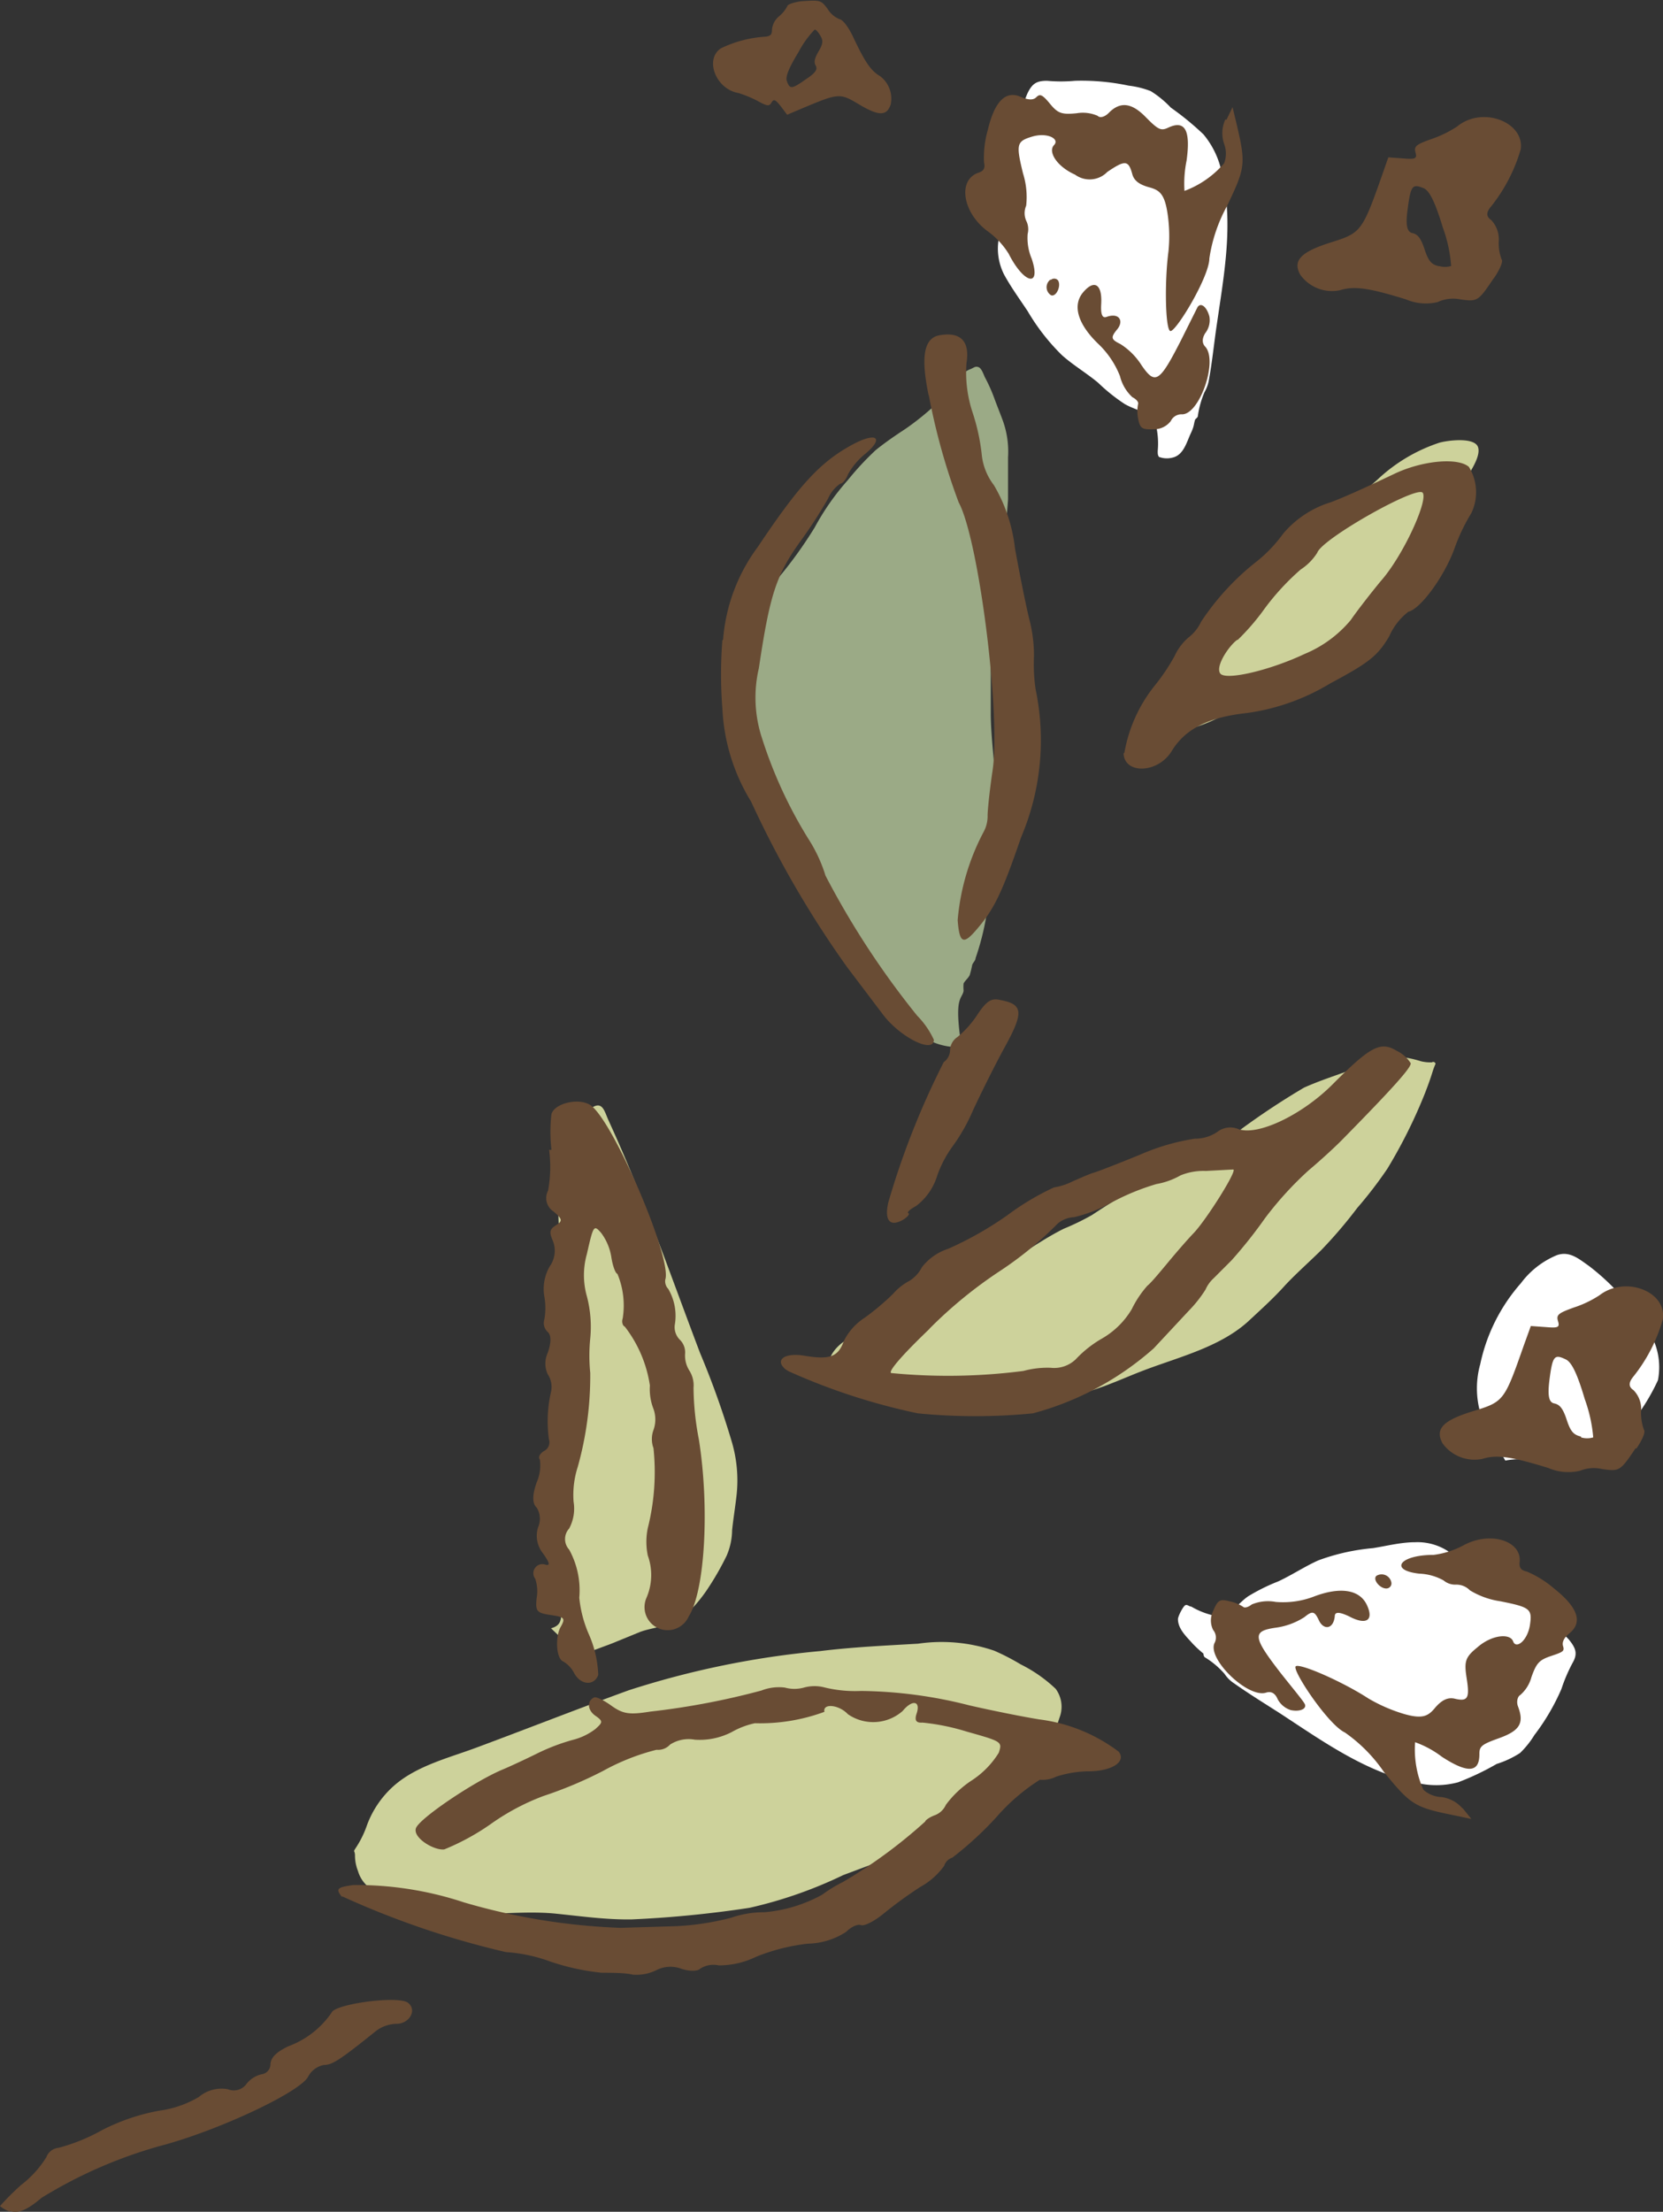 <svg xmlns="http://www.w3.org/2000/svg" viewBox="0 0 78.89 104.85"><rect x="0" y="0" width="78.89" height="104.85" fill="#333333" stroke="none"/><defs><style>.cls-1{fill:#cdd29b;}.cls-2{fill:#9baa86;}.cls-3{fill:#694c34;}.cls-4{fill:#fff;}</style></defs><g id="Layer_2" data-name="Layer 2"><g id="テキスト"><path class="cls-1" d="M20.08,90.07c.37.87,2.15.67,2.81.65,1.18,0,2.32-.12,3.5,0s2.38.29,3.58.27a52.36,52.36,0,0,0,5.59-.55A20.76,20.76,0,0,0,40,88.89l4.54-1.7A8.69,8.69,0,0,0,47.11,86,10.46,10.46,0,0,0,48.5,84.5a8.15,8.15,0,0,0,1.76-3.07,1.43,1.43,0,0,0-.18-1.37,6.79,6.79,0,0,0-1.66-1.16,10.73,10.73,0,0,0-1.26-.65,7.74,7.74,0,0,0-3.61-.33c-1.55.09-3.1.16-4.64.35a41.93,41.93,0,0,0-9.09,1.86c-2.39.87-4.76,1.8-7.15,2.69-1.32.5-2.9.87-4,1.85a4.63,4.63,0,0,0-1.26,1.85,4.68,4.68,0,0,1-.48,1c-.22.34-.1.14-.09.43a2,2,0,0,0,.14.74,1.53,1.53,0,0,0,.75.93"/><path class="cls-1" d="M26.14,77.19c.58-.16.46-.53.5-1.09.23-2.72.12-5.42.18-8.15.07-3.17-.23-6.3-.28-9.47a10.76,10.76,0,0,1,.74-5.1,2.15,2.15,0,0,1,.83-.89c.49-.29.57.22.77.65,1.65,3.6,2.94,7.34,4.33,11a40.74,40.74,0,0,1,1.52,4.26,6.46,6.46,0,0,1,.22,2.4c-.06.58-.16,1.16-.22,1.74a3.13,3.13,0,0,1-.26,1.21,13.56,13.56,0,0,1-.9,1.57,7,7,0,0,1-1.06,1.25c-.53.53-1.46.54-2.14.79L29,77.92l-1.51.56"/><path class="cls-1" d="M39.26,65c.09.24.11.38.33.53l.23,0,1.33.41A22.85,22.85,0,0,0,48,66.4,13.25,13.25,0,0,0,51.5,66c1-.28,1.89-.71,2.82-1.06,1.7-.64,3.67-1.12,5-2.4.54-.5,1.09-1,1.58-1.54s1.17-1.14,1.77-1.73a21.73,21.73,0,0,0,1.71-2,20,20,0,0,0,1.43-1.86,24,24,0,0,0,1.79-3.59c.14-.36.26-.69.37-1.05a3.42,3.42,0,0,1,.13-.34.11.11,0,0,0-.17-.07,1.84,1.84,0,0,1-.52-.05,5.13,5.13,0,0,0-1-.21,5.54,5.54,0,0,0-2.17.56c-.79.3-1.6.55-2.38.9a35.54,35.54,0,0,0-3.2,2.13c-1.84,1.07-3.73,2-5.58,3.09-.43.27-.86.54-1.28.82a11.8,11.8,0,0,1-1.34.65c-.84.42-1.6.95-2.39,1.44s-1.43.91-2.12,1.41a10.14,10.14,0,0,1-2.48,1.08l-2.2.83C41,63.13,39.23,63.57,39.26,65Z"/><path class="cls-2" d="M45.59,49.47a1.46,1.46,0,0,1-.39.16,3,3,0,0,1-1.5-.54,7.91,7.91,0,0,1-2.14-2.26,31,31,0,0,1-2.4-4.56c-.52-1.07-1-2.17-1.59-3.19a18.57,18.57,0,0,1-1.83-3.78,10.41,10.41,0,0,1-.47-4.39,6.58,6.58,0,0,1,1.61-3.46A20.22,20.22,0,0,0,38.65,25a11.79,11.79,0,0,1,1.57-2.24,13.54,13.54,0,0,1,1.32-1.42c.43-.35.94-.7,1.4-1a12.24,12.24,0,0,0,2.12-1.85c.31-.37.5-.82,1-1,.17-.08.22-.14.37-.08s.26.43.3.49a7.78,7.78,0,0,1,.42.93c.14.39.3.77.44,1.16a4.33,4.33,0,0,1,.23,1.69c0,.65,0,1.3,0,2-.07,1-.2,2.07-.27,3.1C47.39,28.33,47,30,47,31.57c0,.75,0,1.51,0,2.25s.1,1.74.18,2.62,0,1.53.06,2.29a18.84,18.84,0,0,1,0,2,18.2,18.2,0,0,1-.45,2.69,12.34,12.34,0,0,1-.51,2c0,.11-.12.21-.16.32a4.37,4.37,0,0,1-.12.49c-.07.14-.22.26-.29.39a1.86,1.86,0,0,0,0,.33c0,.14-.12.28-.17.43S45.35,47.88,45.59,49.47Z"/><path class="cls-1" d="M56.12,34.12a.72.72,0,0,0,.06.5,7.62,7.62,0,0,0,1.63-.6,18.8,18.8,0,0,0,3.36-1.52A23.87,23.87,0,0,0,66,28.42a22,22,0,0,0,3.33-5.37c.22-.42.94-1.33.79-1.84s-1.48-.33-1.85-.22a7.88,7.88,0,0,0-2.94,1.76l-3,2.62c-.39.35-.69.78-1.06,1.16s-.7.65-1,1a13.5,13.5,0,0,0-1.92,2.08c-.27.43-.63.79-.9,1.22-.17.26-.28.55-.44.81a4.14,4.14,0,0,0-.49.87c0,.13,0,.3,0,.43s-.15.12-.21.2-.15.26-.25.4C56.15,33.6,56.28,33.59,56.12,34.12Z"/><path class="cls-3" d="M.47,104.81c.36.13.77,0,1.5-.62a21.94,21.94,0,0,1,5.92-2.54c2.72-.77,6.3-2.47,6.72-3.19a1.07,1.07,0,0,1,.76-.57c.38,0,.74-.22,2.44-1.59a1.67,1.67,0,0,1,1-.36c.6,0,1-.65.54-1s-3.48.06-3.62.47A4.28,4.28,0,0,1,13.69,97c-.57.27-.84.53-.86.85a.48.48,0,0,1-.41.48,1.26,1.26,0,0,0-.72.45.74.74,0,0,1-.89.26,1.67,1.67,0,0,0-1.38.37,5,5,0,0,1-1.89.65,9.77,9.77,0,0,0-2.7.92,8.9,8.9,0,0,1-2.07.84.68.68,0,0,0-.57.44A4.91,4.91,0,0,1,1,103.58a12.49,12.49,0,0,0-1,1s.19.17.47.26Z"/><path class="cls-3" d="M26.05,54.51A6.2,6.2,0,0,1,26,56.44a.76.76,0,0,0,.27,1c.41.35.43.44.11.64s-.33.34-.15.75a1.27,1.27,0,0,1-.15,1.2,2.14,2.14,0,0,0-.26,1.42,3.06,3.06,0,0,1,0,1.11.57.57,0,0,0,.16.58c.17.14.18.5,0,1a1.2,1.2,0,0,0,0,1,1.09,1.09,0,0,1,.16.84,6.2,6.2,0,0,0-.1,2.25.46.46,0,0,1-.24.56c-.19.12-.28.29-.19.4a2,2,0,0,1-.15,1.08c-.21.59-.22,1,0,1.2a1,1,0,0,1,.07.92,1.33,1.33,0,0,0,.23,1.25c.34.48.35.61.07.52a.43.43,0,0,0-.44.68,1.84,1.84,0,0,1,.07.9c-.07.65,0,.72.66.82s.72.14.47.58-.22,1.5.14,1.63a1.37,1.37,0,0,1,.51.55c.31.57.95.61,1.14.08a5.22,5.22,0,0,0-.43-1.89,5.74,5.74,0,0,1-.47-1.77A4,4,0,0,0,27,73.46a.74.74,0,0,1,0-1,2,2,0,0,0,.21-1.27,4.33,4.33,0,0,1,.2-1.66A16,16,0,0,0,28,65.08a8.23,8.23,0,0,1,0-1.63,5.7,5.7,0,0,0-.16-2,3.67,3.67,0,0,1,0-2c.31-1.37.33-1.4.68-1a2.59,2.59,0,0,1,.48,1.14c.06.4.19.77.29.8a3.89,3.89,0,0,1,.25,2.11c-.06.17,0,.35.1.39a6,6,0,0,1,1.19,2.79A2.57,2.57,0,0,0,31,66.79a1.48,1.48,0,0,1,0,1,1.25,1.25,0,0,0,0,.86,10.86,10.86,0,0,1-.27,3.79,3.2,3.2,0,0,0,0,1.3,2.72,2.72,0,0,1-.06,2,1.08,1.08,0,0,0,2,.89c.77-1.2,1-5.16.48-8.41a13.33,13.33,0,0,1-.25-2.43,1.31,1.31,0,0,0-.2-.82,1.33,1.33,0,0,1-.2-.8.84.84,0,0,0-.25-.66.84.84,0,0,1-.24-.7,2.52,2.52,0,0,0-.31-1.71.52.52,0,0,1-.14-.44c.34-1-2.49-7.56-3.55-8.27-.54-.36-1.69-.1-1.85.42a7.38,7.38,0,0,0,0,1.7Z"/><path class="cls-3" d="M34.27,30.33a20.7,20.7,0,0,0,0,3.28A9.22,9.22,0,0,0,35.63,38a48,48,0,0,0,4.55,7.84l1.71,2.26c.82,1.08,2.41,1.87,2.41,1.19a4,4,0,0,0-.79-1.14,39.9,39.9,0,0,1-4.35-6.64,7,7,0,0,0-.81-1.74A21.26,21.26,0,0,1,36.15,35,6.14,6.14,0,0,1,36,31.67c.51-3.42.81-4.38,1.92-5.94a22.54,22.54,0,0,0,1.36-2.09,1.66,1.66,0,0,1,.58-.71c.12,0,.3-.24.37-.45a3.36,3.36,0,0,1,.86-1c.87-.75.46-1-.64-.41-1.52.82-2.51,1.88-4.51,4.87a8.44,8.44,0,0,0-1.64,4.41Z"/><path class="cls-3" d="M16.26,89.91A41,41,0,0,0,24,92.54a7.49,7.49,0,0,1,2.11.45,11.08,11.08,0,0,0,2.44.53c.45,0,1.12,0,1.47.09a2.15,2.15,0,0,0,1.13-.22,1.46,1.46,0,0,1,1.17-.06c.39.13.78.12.89,0a1.17,1.17,0,0,1,.89-.16,4,4,0,0,0,1.75-.4,9.29,9.29,0,0,1,2.48-.63,3.44,3.44,0,0,0,1.81-.56c.23-.23.54-.38.7-.32s.63-.18,1.06-.53a19.68,19.68,0,0,1,1.76-1.28,3.45,3.45,0,0,0,1.13-1,.6.6,0,0,1,.39-.39,16.22,16.22,0,0,0,2.09-1.92,9.3,9.3,0,0,1,2.06-1.77,1.44,1.44,0,0,0,.78-.15,5.24,5.24,0,0,1,1.5-.25c1.15,0,1.83-.46,1.46-.93a7.88,7.88,0,0,0-3.76-1.53c-.81-.13-2.3-.43-3.34-.67a21.56,21.56,0,0,0-5.13-.68A6.13,6.13,0,0,1,39.14,80a1.87,1.87,0,0,0-1,0,1.71,1.71,0,0,1-.91,0,2.28,2.28,0,0,0-1.11.14,35.72,35.72,0,0,1-5.28,1c-1,.16-1.29.11-1.85-.29-.36-.26-.72-.43-.81-.38-.35.17-.31.61.07.87s.33.32,0,.62a2.94,2.94,0,0,1-1.08.52,9.65,9.65,0,0,0-1.72.66c-.57.28-1.26.6-1.57.73-1.36.56-4,2.34-4.15,2.8s.88,1.07,1.35,1a11.18,11.18,0,0,0,2.27-1.25,10.89,10.89,0,0,1,2.43-1.28,19.52,19.52,0,0,0,2.83-1.19,10.54,10.54,0,0,1,2.53-1,.78.78,0,0,0,.65-.25,1.63,1.63,0,0,1,1.17-.23,3.31,3.31,0,0,0,1.75-.36,3.86,3.86,0,0,1,1.1-.42,8.82,8.82,0,0,0,3.3-.54c-.09-.42.69-.34,1.11.11a2.11,2.11,0,0,0,2.6-.15c.46-.56.87-.48.66.13-.11.34,0,.44.28.42a10.61,10.61,0,0,1,2.11.43c1.67.47,1.68.48,1.51,1a4.2,4.2,0,0,1-1.28,1.31,4.78,4.78,0,0,0-1.23,1.16.93.93,0,0,1-.52.49c-.22.08-.44.22-.46.3A23.63,23.63,0,0,1,40,89.21a6.66,6.66,0,0,0-1,.61,6.85,6.85,0,0,1-2.74.83,4.72,4.72,0,0,0-1.57.26,12.78,12.78,0,0,1-2.6.4l-2.65.08a30.11,30.11,0,0,1-7.44-1.21,16.22,16.22,0,0,0-5.24-.82c-.78.11-.84.18-.55.55Z"/><path class="cls-3" d="M44.06,18.73a30.6,30.6,0,0,0,1.42,5.09c.94,1.72,2,10,1.61,12.68-.12.81-.23,1.77-.24,2.14a1.57,1.57,0,0,1-.19.8,10.88,10.88,0,0,0-1.23,4.18c.08,1.07.26,1.18.85.5.87-1,1.22-1.7,2.16-4.43a11.76,11.76,0,0,0,.69-7,8.2,8.2,0,0,1-.08-1.59,6.85,6.85,0,0,0-.22-1.74c-.15-.6-.45-2.09-.68-3.36a7.57,7.57,0,0,0-1-3,2.85,2.85,0,0,1-.57-1.38,9.7,9.7,0,0,0-.44-2.06,6,6,0,0,1-.29-2.36c.16-1-.26-1.48-1.26-1.31-.76.12-.92,1-.54,2.84Z"/><path class="cls-3" d="M37.4,65a29.82,29.82,0,0,0,6.14,2A27.87,27.87,0,0,0,49,67a14.13,14.13,0,0,0,5.73-3.08l1.67-1.79a6,6,0,0,0,.79-1,1.56,1.56,0,0,1,.38-.53l.85-.85a22.17,22.17,0,0,0,1.59-2,16.23,16.23,0,0,1,2.07-2.27c.56-.47,1.27-1.12,1.61-1.47,2.35-2.39,3.28-3.42,3.23-3.61a1.61,1.61,0,0,0-.67-.59c-.76-.46-1.24-.2-3,1.56-1.44,1.46-3.55,2.48-4.49,2.16a1,1,0,0,0-1,.12,1.87,1.87,0,0,1-1.08.33,10.4,10.4,0,0,0-2.58.75c-1,.41-2,.8-2.21.86s-.63.25-1,.41a3,3,0,0,1-.89.29,12.31,12.31,0,0,0-2.2,1.31,16.46,16.46,0,0,1-2.82,1.6,2.56,2.56,0,0,0-1.25.88,1.61,1.61,0,0,1-.59.64,2.73,2.73,0,0,0-.78.62,11.86,11.86,0,0,1-1.33,1.12,2.82,2.82,0,0,0-1,1.11c-.26.75-.67.9-1.86.7-.94-.16-1.44.19-.91.64Zm6.68-2a21,21,0,0,1,3.39-2.77A16.87,16.87,0,0,0,50.18,58a1.32,1.32,0,0,1,.78-.3,6.89,6.89,0,0,0,1.78-.7,11.15,11.15,0,0,1,2.12-.87A3.51,3.51,0,0,0,56,55.72a2.86,2.86,0,0,1,1.2-.21l1.3-.07c.23,0-1.25,2.35-1.86,3-.29.3-.82.91-1.21,1.38s-.83,1-1,1.13a4.88,4.88,0,0,0-.74,1.11,3.9,3.9,0,0,1-1.39,1.38,5.36,5.36,0,0,0-1.27,1,1.48,1.48,0,0,1-1.19.4,4.33,4.33,0,0,0-1.29.15,27.89,27.89,0,0,1-6.27.1c-.17-.06.53-.87,1.83-2.11Z"/><path class="cls-3" d="M42.14,57c-.2.88.09,1.19.74.8.19-.13.29-.26.21-.29s.07-.18.37-.34a2.83,2.83,0,0,0,1-1.44,5.45,5.45,0,0,1,.71-1.36,8.81,8.81,0,0,0,1-1.76c.4-.86,1.07-2.2,1.51-3,.89-1.62.85-2-.21-2.2-.42-.1-.65,0-1.11.7a4.69,4.69,0,0,1-.94,1.05.77.77,0,0,0-.35.62.71.71,0,0,1-.3.57A38.1,38.1,0,0,0,42.14,57Z"/><path class="cls-3" d="M53.3,35.72c.05,1,1.64.94,2.28-.11S57.31,34,59.16,33.8a10.33,10.33,0,0,0,3.94-1.4c1.87-1,2.25-1.31,2.8-2.23A3,3,0,0,1,66.81,29c.57-.13,1.66-1.61,2.16-2.92a9,9,0,0,1,.83-1.76,2.29,2.29,0,0,0-.12-2.19c-.54-.46-2.24-.29-3.55.34-.74.35-2.1,1-3,1.34a4.78,4.78,0,0,0-2.26,1.49,6.76,6.76,0,0,1-1.21,1.28,12.19,12.19,0,0,0-2.68,2.89,2,2,0,0,1-.6.75,2.58,2.58,0,0,0-.66.88,9.45,9.45,0,0,1-.94,1.4,7,7,0,0,0-1.44,3.18Zm5.4-5.37A10.94,10.94,0,0,0,60,28.84,11.6,11.6,0,0,1,61.7,27a2.62,2.62,0,0,0,.79-.8c.22-.66,4.73-3.2,5-2.84s-.93,3-2,4.2c-.46.56-1.11,1.39-1.41,1.83A5.67,5.67,0,0,1,61.89,31c-1.65.78-3.74,1.27-4,.93s.44-1.36.82-1.61Z"/><path class="cls-4" d="M71.41,69.24a3.34,3.34,0,0,1,1.3,0,6.87,6.87,0,0,0,2.81-.31,3.35,3.35,0,0,0,1.75-1.32,9.78,9.78,0,0,0,1.38-2.18,3.22,3.22,0,0,0-.88-2.89A10.88,10.88,0,0,0,75.36,60c-.46-.32-.9-.71-1.5-.5a4.06,4.06,0,0,0-1.71,1.33,8.43,8.43,0,0,0-1.93,3.84,4.24,4.24,0,0,0,0,2.29c.14.25.33.46.45.73l.13.15-.06.19C70.76,68.16,70.84,68.24,71.41,69.24Z"/><path class="cls-3" d="M77.62,68.68c.28-.4.45-.8.37-.89a2.3,2.3,0,0,1-.14-.89,1.27,1.27,0,0,0-.36-1c-.24-.16-.24-.36,0-.65a7.71,7.71,0,0,0,1.39-2.7c.21-1.33-1.78-2.09-3-1.15a5.07,5.07,0,0,1-1.21.58c-.75.27-.85.35-.76.65s0,.33-.59.28l-.7-.05-.34.94c-.92,2.62-.94,2.65-2.41,3.1s-1.79.86-1.44,1.52a1.87,1.87,0,0,0,1.89.74c.67-.21,1.34-.12,3.13.43a2.4,2.4,0,0,0,1.51.13A1.72,1.72,0,0,1,76,69.64c.83.12.86.1,1.6-1ZM75,68.1c-.36-.08-.5-.25-.68-.8s-.34-.72-.59-.77-.32-.35-.23-1.09c.15-1.16.23-1.26.77-1,.28.12.55.67.91,1.89a7,7,0,0,1,.4,1.81,1,1,0,0,1-.58,0Z"/><path class="cls-3" d="M70.86,13.2c.28-.4.45-.8.38-.89a2.1,2.1,0,0,1-.14-.88,1.34,1.34,0,0,0-.36-1c-.24-.16-.25-.36,0-.65a7.85,7.85,0,0,0,1.4-2.7C72.33,5.8,70.33,5,69.12,6a5.44,5.44,0,0,1-1.21.59c-.74.26-.84.35-.76.64s0,.33-.59.28l-.7-.05-.33.94c-.92,2.62-1,2.65-2.42,3.1s-1.79.86-1.43,1.52a1.85,1.85,0,0,0,1.88.74c.67-.21,1.35-.12,3.13.43a2.4,2.4,0,0,0,1.51.13,1.72,1.72,0,0,1,1.06-.13c.83.12.86.1,1.6-1Zm-2.6-.58c-.36-.08-.5-.25-.68-.8s-.34-.72-.58-.77-.33-.35-.23-1.08c.15-1.17.22-1.27.76-1.05.28.11.55.66.92,1.88a6.7,6.7,0,0,1,.39,1.81,1,1,0,0,1-.58,0Z"/><path class="cls-3" d="M38,.06c-.35.05-.64.15-.65.23a1.59,1.59,0,0,1-.4.49.92.92,0,0,0-.33.65c0,.2-.07.29-.33.31a5.62,5.62,0,0,0-2.09.55c-.79.52-.24,1.94.83,2.12a5.45,5.45,0,0,1,.88.36c.49.27.58.28.69.09s.19-.13.44.18l.3.4L38,5.16c1.81-.76,1.83-.76,2.77-.2s1.3.53,1.48,0a1.33,1.33,0,0,0-.5-1.35c-.43-.25-.71-.65-1.27-1.84-.21-.46-.5-.84-.65-.86a1.17,1.17,0,0,1-.57-.49C38.94,0,38.92,0,38,.06Zm.92,1.64c.14.23.12.38-.09.74s-.22.52-.13.68,0,.33-.46.63c-.68.48-.77.49-.91.1-.08-.2.08-.61.55-1.38a4.67,4.67,0,0,1,.77-1.07c.06,0,.18.14.27.3Z"/><path class="cls-4" d="M58.09,79.35a1.54,1.54,0,0,0,.44.44c.72.51,1.52,1,2.25,1.47,2,1.31,4,2.73,6.32,3.23a4,4,0,0,0,2.07,0A12.53,12.53,0,0,0,71,83.62a4.5,4.5,0,0,0,1.11-.52,4.3,4.3,0,0,0,.68-.85,10.39,10.39,0,0,0,1.28-2.18,7.71,7.71,0,0,1,.52-1.22c.26-.44.18-.7-.16-1.12a7.92,7.92,0,0,0-1.58-1.31c-.74-.52-1.47-1-2.19-1.55s-1.21-.85-1.83-1.24a2.66,2.66,0,0,0-1.7-.52c-.68,0-1.36.18-2,.28a10,10,0,0,0-2.59.58c-.65.29-1.26.7-1.91,1a9.07,9.07,0,0,0-1.43.71c-.55.39-.86,1-1.6.91a3.75,3.75,0,0,1-1.09-.43c-.1,0-.17-.1-.27-.07s-.35.51-.36.66c0,.48.42.85.7,1.17a5.56,5.56,0,0,0,.51.47s0,.12.06.17A4,4,0,0,1,58.09,79.35Z"/><path class="cls-3" d="M69.38,85.73a1.59,1.59,0,0,0-1-.54,1.34,1.34,0,0,1-.86-.35,4.72,4.72,0,0,1-.39-2.25,4.7,4.7,0,0,1,1.27.69c1.23.8,1.79.76,1.78-.14,0-.36.12-.45.93-.74,1-.36,1.2-.72.9-1.51-.09-.24,0-.48.1-.53a1.71,1.71,0,0,0,.54-.86c.24-.67.37-.81.94-1s.63-.23.56-.46.09-.44.31-.62c.63-.52.39-1.22-.73-2.11a4.94,4.94,0,0,0-1.3-.81c-.28-.06-.37-.18-.34-.46.1-1-1.41-1.48-2.69-.77a4.1,4.1,0,0,1-1.39.44c-1.62,0-2.13.73-.68.89a2.56,2.56,0,0,1,1.15.32.86.86,0,0,0,.6.2.89.89,0,0,1,.65.27,3.84,3.84,0,0,0,1.45.52c1.4.28,1.51.36,1.4,1.11s-.66,1.18-.8.79-1-.32-1.68.27c-.58.47-.65.66-.53,1.44.16,1,.07,1.16-.59,1-.32-.06-.6.08-.92.46s-.59.52-1.46.27a7.66,7.66,0,0,1-1.68-.73c-1.21-.79-3.24-1.68-3.45-1.53s1.53,2.77,2.33,3.14A7.3,7.3,0,0,1,65.65,84c1.28,1.57,1.46,1.68,3.35,2.06l.8.17-.42-.52Z"/><path class="cls-3" d="M61.89,80.78c0-.07-.56-.74-1.13-1.46-1.34-1.73-1.37-2-.23-2.16a3.32,3.32,0,0,0,1.35-.5c.38-.31.48-.29.69.16s.68.44.75-.2c0-.22.22-.21.67,0,.82.44,1.2.2.85-.54s-1.29-.87-2.55-.38a4.1,4.1,0,0,1-1.77.24,2,2,0,0,0-1.14.12c-.16.13-.34.18-.41.11a1.86,1.86,0,0,0-.64-.26c-.47-.12-.56-.06-.78.46a1,1,0,0,0,0,.9.56.56,0,0,1,.08.59c-.42.73,1.56,2.66,2.43,2.38.22-.07.42,0,.55.31a1.07,1.07,0,0,0,.63.52c.46.09.79-.08.64-.32Z"/><path class="cls-3" d="M66,75a.47.47,0,0,0-.7-.3c-.21.17.18.64.5.6A.24.24,0,0,0,66,75Z"/><path class="cls-4" d="M57.14,18.59a1.73,1.73,0,0,0,.21-.59c.16-.87.25-1.8.38-2.66.34-2.34.79-4.74.24-7.09a4.08,4.08,0,0,0-.88-1.88A13.61,13.61,0,0,0,55.54,5.1a4.76,4.76,0,0,0-.95-.78,4.25,4.25,0,0,0-1.05-.26A10.75,10.75,0,0,0,51,3.83a7.37,7.37,0,0,1-1.33,0c-.5,0-.71.13-.94.62a7.58,7.58,0,0,0-.52,2c-.16.88-.31,1.76-.48,2.63s-.25,1.46-.34,2.18a2.71,2.71,0,0,0,.25,1.77c.33.6.73,1.15,1.11,1.72a10,10,0,0,0,1.63,2.09c.54.48,1.17.85,1.72,1.31a8.5,8.5,0,0,0,1.25,1c.58.34,1.26.36,1.5,1.07a3.74,3.74,0,0,1,.07,1.16c0,.12,0,.2.06.28a1.07,1.07,0,0,0,.75,0c.44-.17.58-.74.76-1.12s.13-.44.21-.66c0,0,.1-.08.12-.13A4.44,4.44,0,0,1,57.14,18.59Z"/><path class="cls-3" d="M58.13,5.66a1.56,1.56,0,0,0-.06,1.16,1.3,1.3,0,0,1,0,.92,4.58,4.58,0,0,1-1.88,1.31,5.47,5.47,0,0,1,.1-1.44c.2-1.45-.08-1.94-.89-1.55-.33.15-.46.09-1.06-.52s-1.16-.79-1.75-.18c-.18.18-.41.25-.52.13a1.76,1.76,0,0,0-1-.12c-.71.07-.89,0-1.26-.45s-.48-.48-.65-.31-.44.1-.7,0c-.73-.35-1.27.16-1.6,1.55a4.76,4.76,0,0,0-.18,1.53c.06.28,0,.41-.27.5-1,.35-.74,1.9.44,2.77a3.76,3.76,0,0,1,1,1.07c.73,1.44,1.56,1.62,1.09.23a2.52,2.52,0,0,1-.19-1.17.9.9,0,0,0-.07-.63.89.89,0,0,1,0-.71,3.73,3.73,0,0,0-.15-1.53c-.34-1.39-.3-1.52.42-1.74s1.34.1,1.05.4.11,1,1,1.4a1.17,1.17,0,0,0,1.53-.13c.84-.57,1-.56,1.18.09.08.32.33.51.81.64s.72.31.86,1.2a7.21,7.21,0,0,1,.05,1.84c-.19,1.43-.15,3.65.08,3.77s1.86-2.56,1.86-3.44a7.43,7.43,0,0,1,.83-2.47c.88-1.83.91-2,.46-3.91l-.19-.79-.29.6Z"/><path class="cls-3" d="M56.82,14.54,56,16.18c-1,1.95-1.2,2.08-1.85,1.13a3.23,3.23,0,0,0-1-1c-.45-.22-.47-.31-.15-.7s.1-.8-.5-.59c-.21.08-.29-.11-.26-.62.05-.93-.33-1.17-.86-.54s-.23,1.54.75,2.47a4.24,4.24,0,0,1,1,1.5,2,2,0,0,0,.59,1c.18.09.3.23.27.32a1.74,1.74,0,0,0,0,.69c.09.47.18.53.74.51a1,1,0,0,0,.81-.39.56.56,0,0,1,.51-.32c.84.06,1.75-2.54,1.12-3.21-.16-.17-.14-.4,0-.63a1,1,0,0,0,.2-.8c-.12-.45-.4-.68-.56-.44Z"/><path class="cls-3" d="M49.85,13.24a.45.45,0,0,0,0,.75c.24.12.51-.43.34-.7a.24.24,0,0,0-.36,0Z"/></g></g></svg>